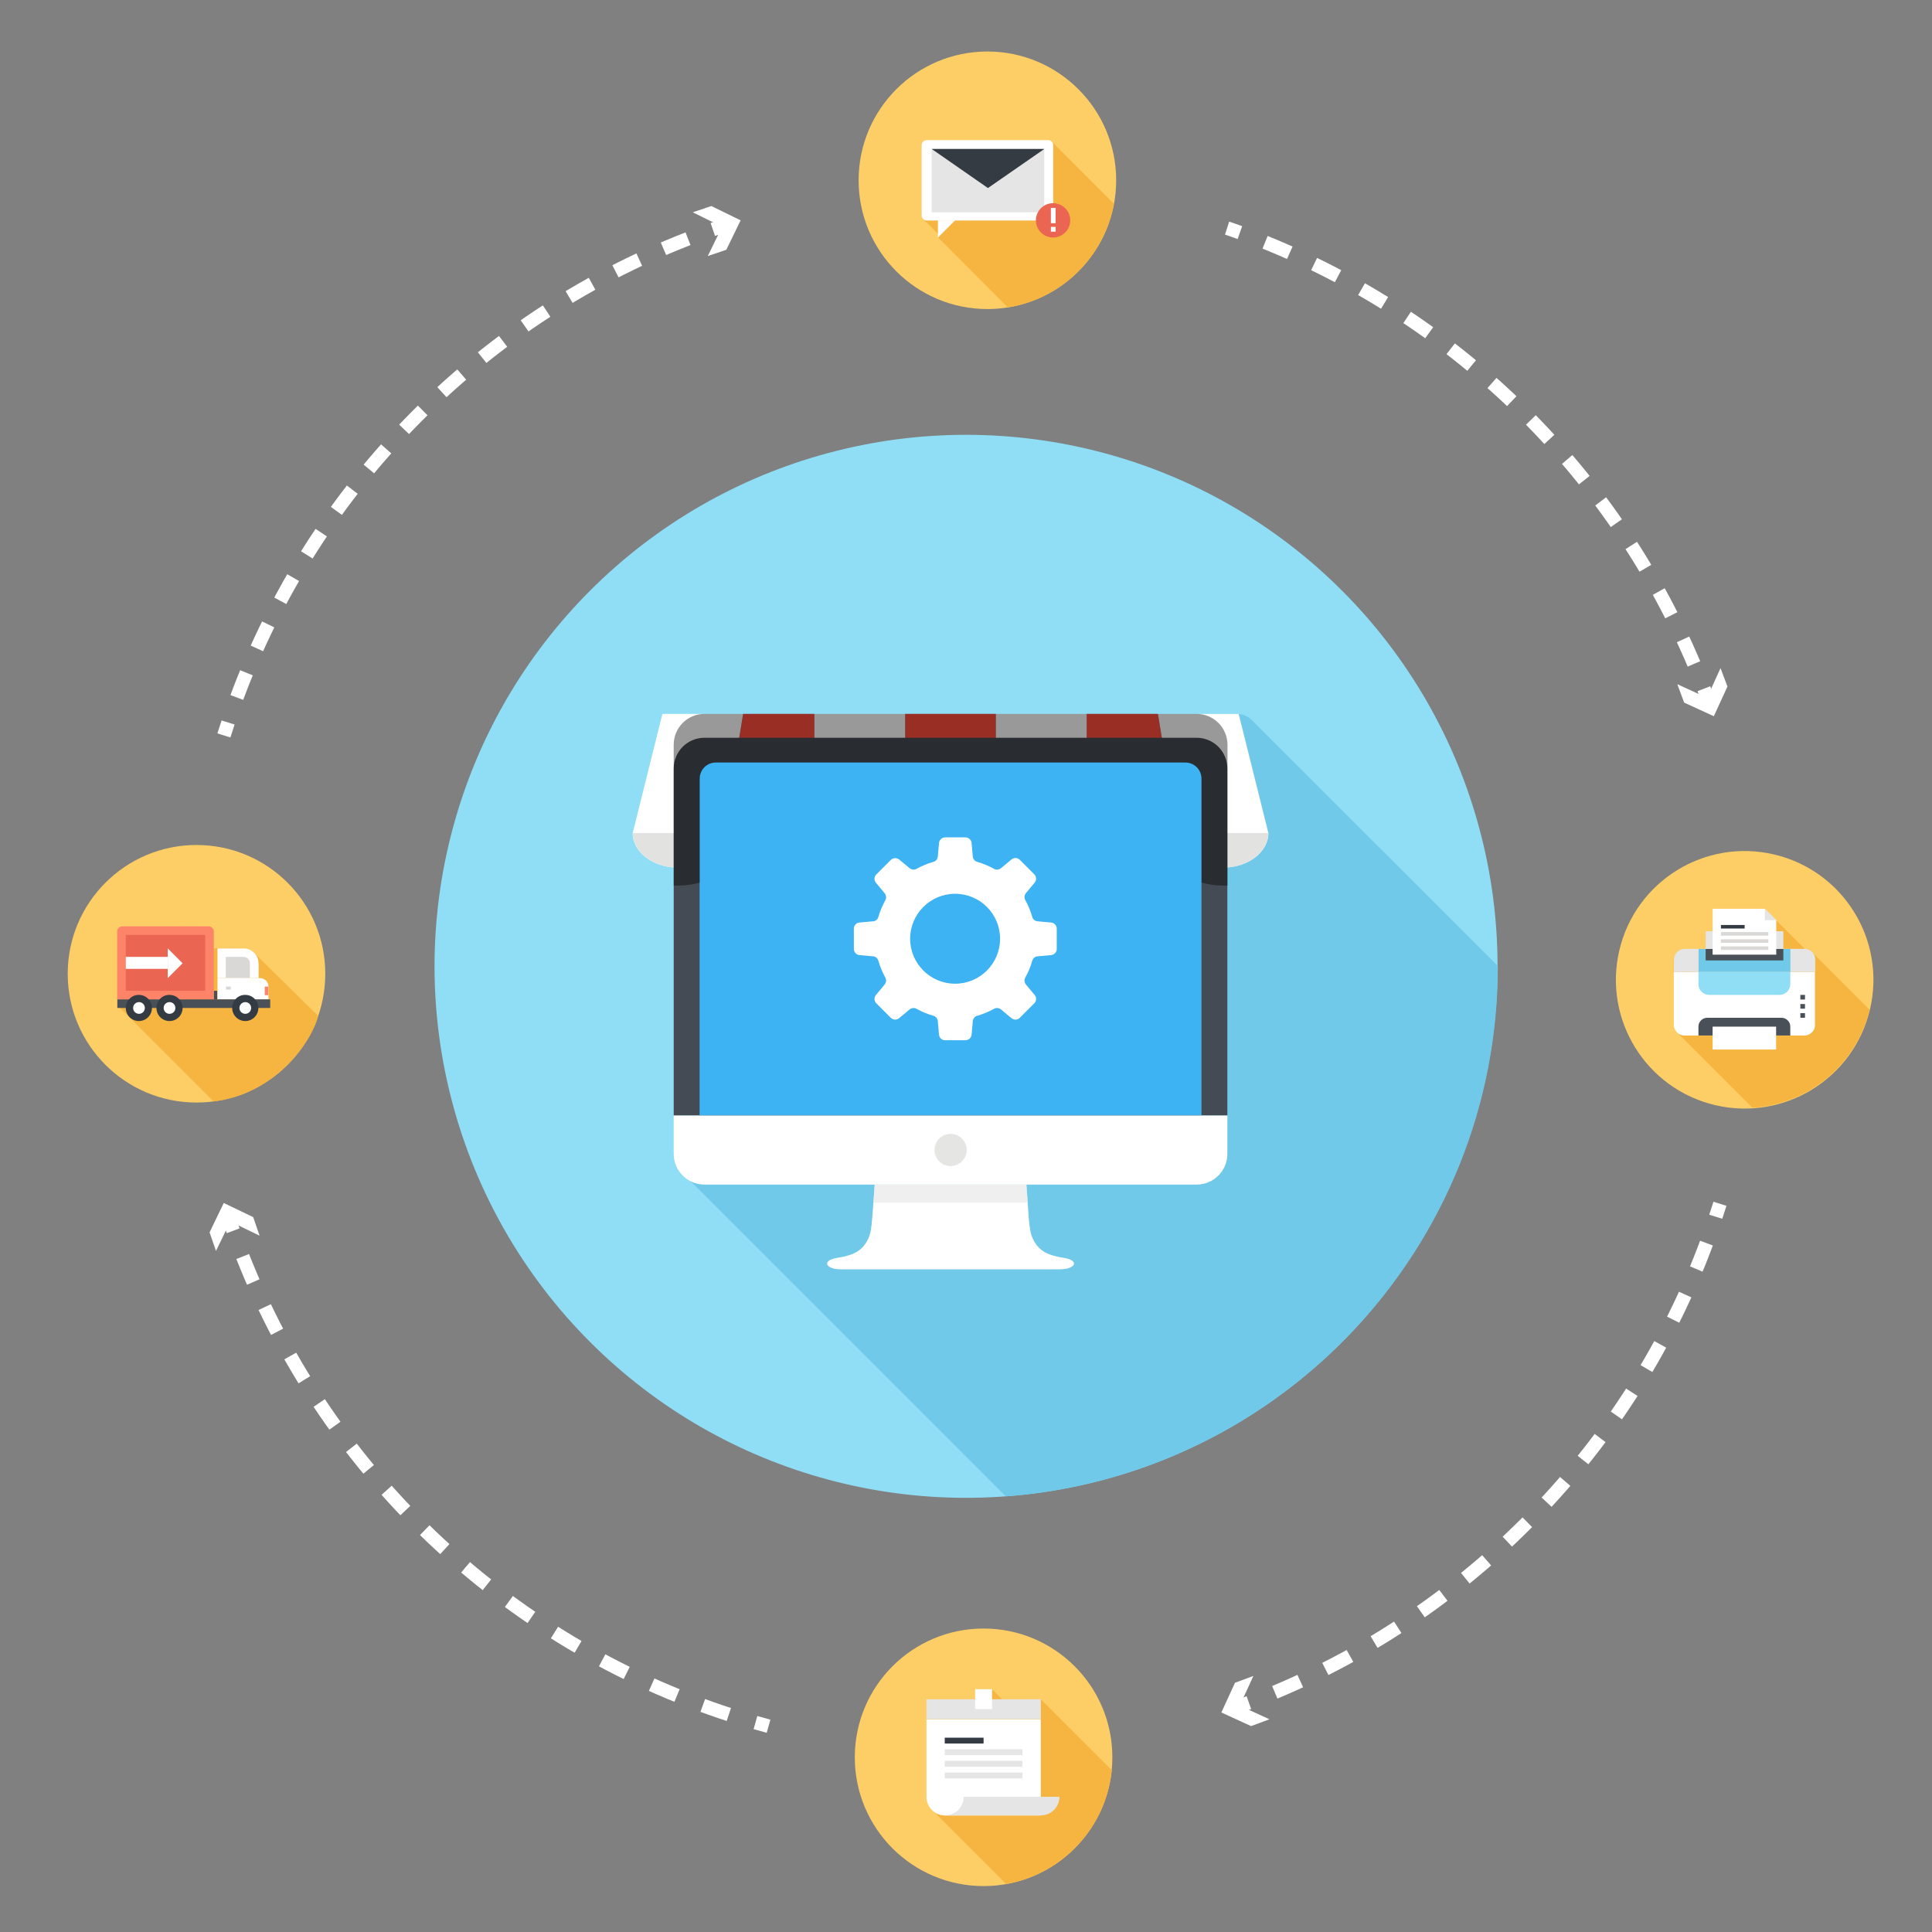 <?xml version="1.0" encoding="utf-8"?>
<!-- Generator: Adobe Illustrator 23.0.3, SVG Export Plug-In . SVG Version: 6.00 Build 0)  -->
<svg version="1.1" id="Layer_1" xmlns="http://www.w3.org/2000/svg" xmlns:xlink="http://www.w3.org/1999/xlink" x="0px" y="0px"
	 viewBox="0 0 141.78 141.78" style="enable-background:new 0 0 141.78 141.78;" xml:space="preserve">
<rect x="0" y="0" width="141.78" height="141.78" fill="#808080" stroke="none"/>
<style type="text/css">
	.st0{fill:#FECE66;}
	.st1{fill:#F5B540;}
	.st2{fill:#495057;}
	.st3{fill:#343B43;}
	.st4{fill:#1E262E;}
	.st5{fill:#FFFFFF;}
	.st6{fill:#E6E5E5;}
	.st7{fill:#EA6552;}
	.st8{fill:#FD8369;}
	.st9{fill:#CCCBCA;}
	.st10{fill:#D9D8D7;}
	.st11{fill-rule:evenodd;clip-rule:evenodd;fill:#EA6552;}
	.st12{fill-rule:evenodd;clip-rule:evenodd;fill:#FFFFFF;}
	.st13{fill-rule:evenodd;clip-rule:evenodd;fill:#CCCBCA;}
	.st14{fill-rule:evenodd;clip-rule:evenodd;fill:#D9D8D7;}
	.st15{fill-rule:evenodd;clip-rule:evenodd;fill:#343B43;}
	.st16{fill:#8FDEF6;}
	.st17{fill:#70C9E9;}
	.st18{fill:#1CA4C4;}
	.st19{opacity:0.08;}
	.st20{fill:#E2E2E1;}
	.st21{fill:#FF4C3E;}
	.st22{fill:#CE332C;}
	.st23{opacity:0.6;fill:#E5E5E4;}
	.st24{fill:#444B54;}
	.st25{fill:#3DB3F4;}
	.st26{fill:#E5E5E4;}
	.st27{opacity:0.4;}
	.st28{fill:#F2F2F2;}
	.st29{fill:#ECA334;}
	.st30{clip-path:url(#SVGID_2_);}
	.st31{fill:#17447D;}
	.st32{fill:#F6A71E;}
	.st33{clip-path:url(#SVGID_6_);}
	.st34{fill:#4F4F4F;}
	.st35{fill:none;}
	.st36{fill:none;stroke:#000000;stroke-miterlimit:10;}
	.st37{fill:none;stroke:#000000;stroke-miterlimit:10;stroke-dasharray:2.025,2.025;}
	.st38{fill:none;stroke:#000000;stroke-miterlimit:10;stroke-dasharray:1.946,1.946;}
	.st39{fill:none;stroke:#000000;stroke-miterlimit:10;stroke-dasharray:1.969,1.969;}
	.st40{fill:none;stroke:#000000;stroke-miterlimit:10;stroke-dasharray:2.044,2.044;}
	.st41{fill:none;stroke:#FFFFFF;stroke-miterlimit:10;}
	.st42{fill:none;stroke:#FFFFFF;stroke-miterlimit:10;stroke-dasharray:2.025,2.025;}
	.st43{fill:none;stroke:#FFFFFF;stroke-miterlimit:10;stroke-dasharray:1.946,1.946;}
	.st44{fill:none;stroke:#FFFFFF;stroke-miterlimit:10;stroke-dasharray:1.969,1.969;}
	.st45{fill:none;stroke:#FFFFFF;stroke-miterlimit:10;stroke-dasharray:2.044,2.044;}
</style>
<g>
	<g>
		<g>
			
				<ellipse transform="matrix(0.707 -0.707 0.707 0.707 -29.373 70.914)" class="st16" cx="70.91" cy="70.91" rx="39.01" ry="39.01"/>
			<path class="st17" d="M109.92,70.91c0-0.01,0-0.01,0-0.02L91.88,52.86c-0.01-0.01-0.01-0.02-0.02-0.03
				c-0.01-0.01-0.01-0.01-0.02-0.01c-0.29-0.28-0.67-0.43-1.05-0.43H51.03c-0.39,0-0.78,0.15-1.07,0.44
				c-0.3,0.3-0.44,0.68-0.44,1.07v31c0,0.37,0.14,0.73,0.41,1.03c0.01,0.01,0.02,0.02,0.04,0.04c0.01,0.01,0.02,0.02,0.02,0.02
				l23.82,23.82C94,108.32,109.92,91.48,109.92,70.91z"/>
			<g>
				<g>
					<g>
						<g>
							<path class="st18" d="M88.58,64.86c0.1,0.02,0.21,0.04,0.32,0.06C88.79,64.9,88.69,64.88,88.58,64.86z"/>
						</g>
						<g>
							<path class="st18" d="M88.52,64.84c-0.12-0.03-0.24-0.06-0.35-0.09C88.29,64.79,88.4,64.82,88.52,64.84z"/>
						</g>
						<g>
							<path class="st18" d="M88.05,52.4c0.15,0.02,0.3,0.05,0.44,0.09C88.35,52.44,88.2,52.41,88.05,52.4z"/>
						</g>
						<g>
							<path class="st18" d="M89.07,64.94c0.08,0.01,0.16,0.02,0.24,0.03C89.23,64.96,89.15,64.95,89.07,64.94z"/>
						</g>
						<g>
							<path class="st18" d="M51.7,52.39c-0.31,0-0.61,0.06-0.88,0.18C51.09,52.45,51.38,52.39,51.7,52.39L51.7,52.39z"/>
						</g>
						<g>
							<path class="st18" d="M89.75,64.98L89.75,64.98c0.09,0,0.17-0.01,0.26-0.01C89.92,64.98,89.83,64.98,89.75,64.98z"/>
						</g>
						<g>
							<path class="st18" d="M50.62,64.92c0.1-0.02,0.21-0.03,0.31-0.06C50.82,64.88,50.72,64.9,50.62,64.92z"/>
						</g>
						<g class="st19">
							<path d="M88.17,57.14c0-0.66-0.53-1.19-1.19-1.19H52.53c-0.66,0-1.19,0.53-1.19,1.19v7.62c-0.11,0.03-0.23,0.06-0.34,0.09
								c0.82-0.18,1.55-0.53,2.12-1.02c0.84,0.71,2.02,1.16,3.32,1.16c1.33,0,2.51-0.44,3.35-1.16c0.84,0.71,2.02,1.16,3.32,1.16
								c1.31,0,2.49-0.45,3.33-1.17c0.85,0.72,2.03,1.17,3.33,1.17c1.3,0,2.47-0.44,3.32-1.16c0.84,0.72,2.02,1.16,3.35,1.16
								c1.3,0,2.49-0.45,3.33-1.17c0.85,0.72,2.03,1.17,3.33,1.17c1.31,0,2.49-0.45,3.33-1.17c0.49,0.42,1.09,0.74,1.76,0.94V57.14z
								"/>
						</g>
						<g>
							<path class="st18" d="M50.44,64.94c-0.08,0.01-0.16,0.02-0.23,0.03C50.29,64.96,50.37,64.95,50.44,64.94z"/>
						</g>
					</g>
					<g>
						<g>
							<g>
								<g>
									<g>
										<g>
											<g>
												<g>
													<g>
														<g>
															<g>
																<path class="st5" d="M66.42,61.13c0,1.4-1.49,2.54-3.33,2.54l0,0c-1.84,0-3.33-1.14-3.33-2.54v-8.74h6.66V61.13z"/>
															</g>
														</g>
													</g>
												</g>
											</g>
										</g>
									</g>
								</g>
							</g>
						</g>
						<g>
							<g>
								<g>
									<g>
										<g>
											<g>
												<g>
													<g>
														<g>
															<g>
																<path class="st20" d="M63.09,63.67c1.84,0,3.33-1.14,3.33-2.54h-6.66C59.76,62.53,61.25,63.67,63.09,63.67z"/>
															</g>
														</g>
													</g>
												</g>
											</g>
										</g>
									</g>
								</g>
							</g>
						</g>
						<g>
							<g>
								<g>
									<g>
										<g>
											<g>
												<g>
													<g>
														<g>
															<g>
																<path class="st21" d="M73.09,61.13c0,1.4-1.49,2.54-3.33,2.54l0,0c-1.84,0-3.33-1.14-3.33-2.54v-8.74h6.66V61.13z"
																	/>
															</g>
														</g>
													</g>
												</g>
											</g>
										</g>
									</g>
								</g>
							</g>
						</g>
						<g>
							<g>
								<g>
									<g>
										<g>
											<g>
												<g>
													<g>
														<g>
															<g>
																<path class="st22" d="M69.76,63.67c1.84,0,3.33-1.14,3.33-2.54h-6.66C66.42,62.53,67.92,63.67,69.76,63.67z"/>
															</g>
														</g>
													</g>
												</g>
											</g>
										</g>
									</g>
								</g>
							</g>
						</g>
						<g>
							<g>
								<g>
									<g>
										<g>
											<g>
												<g>
													<g>
														<g>
															<g>
																<path class="st5" d="M79.75,61.13c0,1.4-1.49,2.54-3.33,2.54l0,0c-1.84,0-3.33-1.14-3.33-2.54v-8.74h6.66V61.13z"/>
															</g>
														</g>
													</g>
												</g>
											</g>
										</g>
									</g>
								</g>
							</g>
						</g>
						<g>
							<g>
								<g>
									<g>
										<g>
											<g>
												<g>
													<g>
														<g>
															<g>
																<path class="st20" d="M76.42,63.67c1.84,0,3.33-1.14,3.33-2.54h-6.66C73.09,62.53,74.58,63.67,76.42,63.67z"/>
															</g>
														</g>
													</g>
												</g>
											</g>
										</g>
									</g>
								</g>
							</g>
						</g>
						<g>
							<g>
								<g>
									<g>
										<g>
											<g>
												<g>
													<g>
														<g>
															<g>
																<path class="st5" d="M93.08,61.13c0,1.4-1.49,2.54-3.33,2.54l0,0c-1.84,0-3.33-1.14-3.33-2.54l-1.44-8.74h5.92
																	L93.08,61.13z"/>
															</g>
														</g>
													</g>
												</g>
											</g>
										</g>
									</g>
								</g>
							</g>
						</g>
						<g>
							<g>
								<g>
									<g>
										<g>
											<g>
												<g>
													<g>
														<g>
															<g>
																<path class="st21" d="M86.41,61.13c0,1.4-1.49,2.54-3.33,2.54l0,0c-1.84,0-3.33-1.14-3.33-2.54v-8.74h5.22
																	L86.41,61.13z"/>
															</g>
														</g>
													</g>
												</g>
											</g>
										</g>
									</g>
								</g>
							</g>
						</g>
						<g>
							<g>
								<g>
									<g>
										<g>
											<g>
												<g>
													<g>
														<g>
															<g>
																<path class="st22" d="M83.08,63.67c1.84,0,3.33-1.14,3.33-2.54h-6.66C79.75,62.53,81.24,63.67,83.08,63.67z"/>
															</g>
														</g>
													</g>
												</g>
											</g>
										</g>
									</g>
								</g>
							</g>
						</g>
						<g>
							<g>
								<g>
									<g>
										<g>
											<g>
												<g>
													<g>
														<g>
															<g>
																<path class="st20" d="M89.75,63.67c1.84,0,3.33-1.14,3.33-2.54h-6.66C86.41,62.53,87.91,63.67,89.75,63.67z"/>
															</g>
														</g>
													</g>
												</g>
											</g>
										</g>
									</g>
								</g>
							</g>
						</g>
						<g>
							<g>
								<g>
									<g>
										<g>
											<g>
												<g>
													<g>
														<g>
															<g>
																<path class="st5" d="M46.43,61.13c0,1.4,1.49,2.54,3.33,2.54l0,0c1.84,0,3.33-1.14,3.33-2.54l1.44-8.74h-5.92
																	L46.43,61.13z"/>
															</g>
														</g>
													</g>
												</g>
											</g>
										</g>
									</g>
								</g>
							</g>
						</g>
						<g>
							<g>
								<g>
									<g>
										<g>
											<g>
												<g>
													<g>
														<g>
															<g>
																<path class="st21" d="M53.1,61.13c0,1.4,1.49,2.54,3.33,2.54l0,0c1.84,0,3.33-1.14,3.33-2.54v-8.74h-5.22
																	L53.1,61.13z"/>
															</g>
														</g>
													</g>
												</g>
											</g>
										</g>
									</g>
								</g>
							</g>
						</g>
						<g>
							<g>
								<g>
									<g>
										<g>
											<g>
												<g>
													<g>
														<g>
															<g>
																<path class="st22" d="M56.43,63.67c-1.84,0-3.33-1.14-3.33-2.54h6.66C59.76,62.53,58.27,63.67,56.43,63.67z"/>
															</g>
														</g>
													</g>
												</g>
											</g>
										</g>
									</g>
								</g>
							</g>
						</g>
						<g>
							<g>
								<g>
									<g>
										<g>
											<g>
												<g>
													<g>
														<g>
															<g>
																<path class="st20" d="M49.77,63.67c-1.84,0-3.33-1.14-3.33-2.54h6.66C53.1,62.53,51.61,63.67,49.77,63.67z"/>
															</g>
														</g>
													</g>
												</g>
											</g>
										</g>
									</g>
								</g>
							</g>
						</g>
					</g>
					<g>
						<g>
							<g>
								<g>
									<g>
										<g>
											<g>
												<g>
													<g>
														<g>
															<g>
																<path class="st5" d="M90.07,84.68v-2.83H49.44v2.83c0,1.24,1.01,2.25,2.26,2.25h3.43h30.2h2.48
																	C89.06,86.93,90.07,85.92,90.07,84.68z"/>
															</g>
														</g>
													</g>
												</g>
											</g>
										</g>
									</g>
								</g>
								<g>
									<g>
										<path class="st5" d="M78.5,92.42c-0.3-0.12-0.63-0.13-0.95-0.21c-0.47-0.11-0.93-0.27-1.28-0.62
											c-0.34-0.33-0.56-0.77-0.65-1.24c-0.13-0.66-0.15-1.36-0.2-2.04c-0.03-0.35-0.07-0.93-0.1-1.39H64.19
											c-0.03,0.46-0.07,1.04-0.1,1.39c-0.06,0.67-0.08,1.38-0.2,2.04c-0.09,0.46-0.31,0.91-0.65,1.24
											c-0.35,0.34-0.81,0.51-1.28,0.62c-0.31,0.07-0.64,0.09-0.95,0.21c-0.28,0.11-0.46,0.34-0.15,0.54
											c0.31,0.2,0.72,0.19,1.07,0.19h15.64c0.35,0,0.77,0,1.07-0.19C78.97,92.76,78.79,92.53,78.5,92.42z"/>
									</g>
								</g>
								<path class="st23" d="M75.42,88.26c-0.03-0.35-0.06-0.89-0.09-1.33H64.19c-0.03,0.44-0.06,0.98-0.09,1.33H75.42z"/>
								<g>
									<g>
										<path class="st24" d="M90.07,56.4c0-1.25-1.01-2.26-2.26-2.26h-2.48h-30.2H51.7c-1.25,0-2.26,1.01-2.26,2.26v25.45h40.63
											V56.4z"/>
									</g>
								</g>
							</g>
							<g>
								<g>
									<path class="st25" d="M88.17,81.84H51.34V57.14c0-0.66,0.53-1.19,1.19-1.19h34.45c0.66,0,1.19,0.53,1.19,1.19V81.84z"/>
								</g>
							</g>
						</g>
						<g>
							<g>
								<circle class="st26" cx="69.76" cy="84.39" r="1.18"/>
							</g>
						</g>
					</g>
					<g class="st27">
						<path d="M87.82,52.39h-2.48h-30.2H51.7c-1.25,0-2.26,1.01-2.26,2.26v10.33c0.11,0.01,0.22,0.01,0.33,0.01
							c0.56,0,1.08-0.08,1.58-0.22v-7.62c0-0.66,0.53-1.19,1.19-1.19h34.45c0.66,0,1.19,0.53,1.19,1.19v7.61
							c0.49,0.15,1.02,0.23,1.57,0.23c0.11,0,0.22-0.01,0.33-0.01V54.64C90.07,53.4,89.06,52.39,87.82,52.39z"/>
					</g>
				</g>
				<path class="st5" d="M65.37,63.11l-1.06,1.06c-0.17,0.17-0.18,0.43-0.03,0.61l0.64,0.77c0.12,0.15,0.14,0.34,0.05,0.51
					c-0.21,0.39-0.39,0.8-0.51,1.23c-0.05,0.18-0.2,0.31-0.39,0.32l-1,0.09c-0.23,0.02-0.41,0.21-0.41,0.45v1.49
					c0,0.23,0.18,0.43,0.41,0.45l1,0.09c0.19,0.02,0.34,0.14,0.39,0.33c0.12,0.43,0.3,0.85,0.51,1.23c0.09,0.17,0.07,0.36-0.05,0.51
					l-0.64,0.77c-0.15,0.18-0.14,0.44,0.03,0.61l1.06,1.06c0.17,0.17,0.43,0.18,0.61,0.03l0.77-0.64c0.15-0.12,0.34-0.14,0.51-0.05
					c0.39,0.22,0.8,0.39,1.23,0.51c0.18,0.05,0.31,0.2,0.33,0.39l0.09,1c0.02,0.23,0.21,0.41,0.45,0.41h1.49
					c0.23,0,0.43-0.18,0.45-0.41l0.09-1c0.02-0.19,0.14-0.34,0.33-0.39c0.43-0.12,0.85-0.3,1.23-0.51c0.17-0.09,0.36-0.07,0.51,0.05
					l0.77,0.64c0.18,0.15,0.44,0.14,0.61-0.03l1.06-1.06c0.17-0.17,0.18-0.43,0.03-0.61l-0.64-0.77c-0.12-0.15-0.14-0.34-0.05-0.51
					c0.22-0.39,0.39-0.8,0.51-1.23c0.05-0.18,0.2-0.31,0.39-0.33l1-0.09c0.23-0.02,0.41-0.22,0.41-0.45v-1.49
					c0-0.23-0.18-0.43-0.41-0.45l-1-0.09c-0.19-0.02-0.34-0.14-0.39-0.33c-0.12-0.43-0.3-0.85-0.51-1.23
					c-0.09-0.17-0.07-0.36,0.05-0.51l0.64-0.77c0.15-0.18,0.14-0.44-0.03-0.61l-1.06-1.06c-0.17-0.17-0.43-0.18-0.61-0.03
					l-0.77,0.64c-0.15,0.12-0.34,0.14-0.51,0.05c-0.39-0.21-0.8-0.39-1.23-0.51c-0.18-0.05-0.31-0.2-0.33-0.39l-0.09-1
					c-0.02-0.23-0.22-0.41-0.45-0.41h-1.49c-0.23,0-0.43,0.18-0.45,0.41l-0.09,1c-0.02,0.19-0.14,0.34-0.33,0.39
					c-0.43,0.12-0.85,0.3-1.23,0.51c-0.17,0.09-0.36,0.07-0.51-0.05l-0.77-0.64C65.79,62.93,65.53,62.95,65.37,63.11z M70.09,65.59
					c1.83,0,3.3,1.48,3.3,3.3c0,1.83-1.48,3.3-3.3,3.3c-1.82,0-3.3-1.48-3.3-3.3C66.79,67.07,68.27,65.59,70.09,65.59z"/>
			</g>
		</g>
	</g>
</g>
<g>
	
		<ellipse transform="matrix(0.23 -0.973 0.973 0.23 28.668 179.939)" class="st0" cx="128.02" cy="71.86" rx="9.45" ry="9.45"/>
	<path class="st1" d="M132.97,69.87c-0.14-0.14-0.33-0.22-0.52-0.23l-2.11-2.11l-0.84-0.84h-2.29h-1.53v1.65h-0.52v1.3h-1.55
		c-0.2,0-0.4,0.08-0.55,0.23c-0.15,0.15-0.23,0.35-0.23,0.55v4.79c0,0.2,0.08,0.4,0.23,0.55l5.53,5.53
		c4.19-0.25,7.65-3.23,8.61-7.19L132.97,69.87z"/>
	<g>
		<path class="st5" d="M133.2,75.21c0,0.2-0.08,0.4-0.23,0.55c-0.15,0.15-0.35,0.23-0.55,0.23h-8.81c-0.2,0-0.4-0.08-0.55-0.23
			c-0.15-0.15-0.23-0.35-0.23-0.55v-3.89h10.36V75.21z"/>
		<path class="st6" d="M133.2,71.32h-10.36v-0.91c0-0.2,0.08-0.4,0.23-0.55c0.15-0.15,0.35-0.23,0.55-0.23h8.81
			c0.2,0,0.4,0.08,0.55,0.23c0.15,0.15,0.23,0.35,0.23,0.55V71.32z"/>
		<path class="st16" d="M131.38,72.23c0,0.2-0.08,0.4-0.23,0.55c-0.15,0.15-0.35,0.23-0.55,0.23h-5.18c-0.2,0-0.4-0.08-0.55-0.23
			c-0.15-0.15-0.23-0.35-0.23-0.55v-0.91h6.74V72.23z"/>
		<path class="st2" d="M131.38,75.34c0-0.17-0.06-0.33-0.19-0.46c-0.13-0.13-0.29-0.19-0.46-0.19h-5.44c-0.17,0-0.33,0.06-0.46,0.19
			c-0.13,0.13-0.19,0.29-0.19,0.46v0.65h6.74V75.34z"/>
		<rect x="124.65" y="69.64" class="st17" width="6.74" height="1.68"/>
		<rect x="125.17" y="68.34" class="st6" width="5.7" height="1.3"/>
		<rect x="125.17" y="69.64" class="st2" width="5.7" height="0.84"/>
		<rect x="125.68" y="75.34" class="st5" width="4.66" height="1.68"/>
		<g>
			<rect x="132.12" y="73.01" class="st2" width="0.34" height="0.34"/>
			<rect x="132.12" y="73.68" class="st2" width="0.34" height="0.34"/>
			<rect x="132.12" y="74.35" class="st2" width="0.34" height="0.34"/>
		</g>
		<g>
			<polygon class="st5" points="130.35,67.53 130.35,70.06 125.68,70.06 125.68,66.69 129.51,66.69 			"/>
			<polygon class="st6" points="130.35,67.53 129.51,67.53 129.51,66.69 			"/>
			<g>
				<rect x="126.29" y="68.4" class="st10" width="3.48" height="0.26"/>
				<rect x="126.29" y="68.93" class="st10" width="3.48" height="0.26"/>
				<rect x="126.29" y="69.45" class="st10" width="3.48" height="0.26"/>
				<rect x="126.29" y="67.88" class="st3" width="1.74" height="0.26"/>
			</g>
		</g>
	</g>
</g>
<g>
	<path class="st0" d="M23.87,71.46c0,5.22-4.23,9.45-9.45,9.45c-5.22,0-9.45-4.23-9.45-9.45c0-5.22,4.23-9.45,9.45-9.45
		C19.64,62.01,23.87,66.24,23.87,71.46z"/>
	<path class="st1" d="M23.35,74.55l-4.61-4.53c-0.49-0.57-1.17-0.43-3.12-0.43l-2.31-1.61c-0.09,0-0.19,0.04-0.26,0.11
		c-0.07,0.07-0.11,0.16-0.11,0.26v1.5l-0.26-0.26h-1.92c-0.28,0-0.56,0.11-0.77,0.32c-0.21,0.21-0.32,0.49-0.32,0.77v1.09h-0.1
		c-0.16,0-0.32,0.06-0.44,0.18C9,72.08,8.94,72.24,8.94,72.4v0.94H8.81v0.63l6.86,6.86C20.22,80.31,22.92,76.39,23.35,74.55z"/>
	<g>
		<rect x="15.69" y="72.71" class="st2" width="0.26" height="0.63"/>
		<g>
			<path class="st8" d="M8.61,73.34h7.08v-4.99c0-0.09-0.04-0.19-0.11-0.26c-0.07-0.07-0.16-0.11-0.26-0.11H8.97
				c-0.09,0-0.19,0.04-0.26,0.11c-0.07,0.07-0.11,0.17-0.11,0.26V73.34z"/>
			<rect x="9.23" y="68.61" class="st7" width="5.83" height="4.1"/>
			<g>
				<rect x="9.23" y="70.22" class="st5" width="3.08" height="0.88"/>
				<polygon class="st5" points="12.31,71.78 13.4,70.69 12.31,69.6 				"/>
			</g>
		</g>
		<g>
			<path class="st5" d="M18.97,70.69c0-0.28-0.11-0.56-0.32-0.77c-0.21-0.21-0.49-0.32-0.77-0.32h-1.92v2.18h3.02V70.69z"/>
			<path class="st10" d="M18.34,71.78v-1.09c0-0.13-0.05-0.24-0.14-0.33c-0.09-0.09-0.21-0.14-0.33-0.14h-1.3v1.56H18.34z"/>
			<path class="st5" d="M19.7,72.4c0-0.16-0.06-0.32-0.18-0.44c-0.12-0.12-0.28-0.18-0.44-0.18h-3.12v1.56h3.74V72.4z"/>
			<rect x="19.43" y="72.4" class="st8" width="0.26" height="0.63"/>
			<rect x="16.58" y="72.4" class="st10" width="0.36" height="0.22"/>
		</g>
		<rect x="8.61" y="73.34" class="st2" width="11.22" height="0.63"/>
		<g>
			<g>
				<path class="st3" d="M17.04,73.97c0,0.53,0.43,0.96,0.96,0.96c0.53,0,0.96-0.43,0.96-0.96c0-0.53-0.43-0.96-0.96-0.96
					C17.47,73,17.04,73.43,17.04,73.97z"/>
				<path class="st5" d="M17.57,73.97c0,0.24,0.19,0.43,0.43,0.43c0.24,0,0.43-0.19,0.43-0.43c0-0.24-0.19-0.43-0.43-0.43
					C17.77,73.54,17.57,73.73,17.57,73.97z"/>
			</g>
			<g>
				<path class="st3" d="M9.23,73.97c0,0.53,0.43,0.96,0.96,0.96c0.53,0,0.96-0.43,0.96-0.96c0-0.53-0.43-0.96-0.96-0.96
					C9.67,73,9.23,73.43,9.23,73.97z"/>
				<path class="st5" d="M9.77,73.97c0,0.24,0.19,0.43,0.43,0.43c0.24,0,0.43-0.19,0.43-0.43c0-0.24-0.19-0.43-0.43-0.43
					C9.96,73.54,9.77,73.73,9.77,73.97z"/>
			</g>
			<g>
				<path class="st3" d="M11.48,73.97c0,0.53,0.43,0.96,0.96,0.96c0.53,0,0.96-0.43,0.96-0.96c0-0.53-0.43-0.96-0.96-0.96
					C11.91,73,11.48,73.43,11.48,73.97z"/>
				<path class="st5" d="M12.01,73.97c0,0.24,0.19,0.43,0.43,0.43c0.24,0,0.43-0.19,0.43-0.43c0-0.24-0.19-0.43-0.43-0.43
					C12.2,73.54,12.01,73.73,12.01,73.97z"/>
			</g>
		</g>
	</g>
</g>
<g>
	<path class="st0" d="M81.63,128.96c0,5.22-4.23,9.45-9.45,9.45c-5.22,0-9.45-4.23-9.45-9.45c0-5.22,4.23-9.45,9.45-9.45
		C77.4,119.51,81.63,123.74,81.63,128.96z"/>
	<path class="st1" d="M76.38,124.7h-2.84l-0.73-0.73h-1.24v0.73h-3.57v7.16c0,0.33,0.12,0.63,0.31,0.87c0,0,0,0,0,0l0.18,0.18
		c0,0,0,0,0,0l5.35,5.35c4.13-0.73,7.33-4.13,7.75-8.36L76.38,124.7z"/>
	<g>
		<g>
			<path class="st5" d="M76.38,126.16v7.07h-7.03c-0.75,0-1.36-0.61-1.36-1.36v-5.7H76.38z"/>
			<path class="st6" d="M70.72,131.86c0,0.75-0.61,1.36-1.36,1.36h7.03c0.75,0,1.36-0.61,1.36-1.36H70.72z"/>
			<rect x="67.99" y="124.7" class="st6" width="8.39" height="1.46"/>
			<rect x="71.56" y="123.96" class="st5" width="1.24" height="1.46"/>
		</g>
		<g>
			<rect x="69.33" y="128.37" class="st6" width="5.7" height="0.43"/>
			<rect x="69.33" y="129.22" class="st6" width="5.7" height="0.43"/>
			<rect x="69.33" y="130.08" class="st6" width="5.7" height="0.43"/>
			<rect x="69.33" y="127.52" class="st3" width="2.85" height="0.43"/>
		</g>
	</g>
</g>
<g>
	<g>
		<path class="st0" d="M81.91,13.23c0,5.22-4.23,9.45-9.45,9.45c-5.22,0-9.45-4.23-9.45-9.45s4.23-9.45,9.45-9.45
			C77.67,3.78,81.91,8.01,81.91,13.23z"/>
		<path class="st1" d="M73.96,22.56c3.94-0.63,7.06-3.69,7.79-7.6l-4.57-4.57c-0.07-0.07-0.16-0.11-0.26-0.11H68
			c-0.09,0-0.19,0.04-0.26,0.11c-0.07,0.07-0.11,0.17-0.11,0.26v5.16c0,0.09,0.04,0.19,0.11,0.26l1.23,1.23l-0.13,0.13L73.96,22.56z
			"/>
		<g>
			<g>
				<path class="st5" d="M67.63,15.81c0,0.09,0.04,0.19,0.11,0.26c0.07,0.07,0.17,0.11,0.26,0.11h8.92c0.09,0,0.19-0.04,0.26-0.11
					c0.07-0.07,0.11-0.16,0.11-0.26v-5.16c0-0.09-0.04-0.19-0.11-0.26c-0.07-0.07-0.16-0.11-0.26-0.11H68
					c-0.09,0-0.19,0.04-0.26,0.11c-0.07,0.07-0.11,0.16-0.11,0.26V15.81z"/>
				<polygon class="st5" points="68.83,17.43 68.83,16.17 70.09,16.17 				"/>
				<g>
					<rect x="68.37" y="10.93" class="st6" width="8.26" height="4.65"/>
					<polygon class="st3" points="68.37,10.93 72.5,13.8 76.64,10.93 					"/>
				</g>
			</g>
			<g>
				<path class="st7" d="M78.54,16.17c0,0.69-0.56,1.26-1.26,1.26c-0.69,0-1.26-0.56-1.26-1.26c0-0.69,0.56-1.26,1.26-1.26
					C77.98,14.92,78.54,15.48,78.54,16.17z"/>
			</g>
		</g>
	</g>
	<g>
		<rect x="77.12" y="15.26" class="st5" width="0.35" height="1.12"/>
		<rect x="77.12" y="16.65" class="st5" width="0.35" height="0.35"/>
	</g>
</g>
<g>
	<g>
		<path class="st41" d="M16.78,89.37c0.11,0.32,0.21,0.63,0.33,0.95"/>
		<path class="st42" d="M17.81,92.21c6.38,16.19,19.89,28.78,36.66,33.92"/>
		<path class="st41" d="M55.44,126.41c0.32,0.09,0.64,0.18,0.96,0.27"/>
		<g>
			<polygon class="st5" points="15.85,91.8 16.9,89.64 19.05,90.68 18.58,89.32 16.42,88.28 15.38,90.44 			"/>
		</g>
	</g>
</g>
<g>
	<g>
		<path class="st41" d="M53.26,16.52c-0.32,0.1-0.63,0.21-0.95,0.32"/>
		<path class="st43" d="M50.49,17.52C34.9,23.58,22.61,36.25,17.05,52.1"/>
		<path class="st41" d="M16.74,53.02c-0.1,0.32-0.21,0.63-0.31,0.95"/>
		<g>
			<polygon class="st5" points="50.84,15.58 52.99,16.64 51.94,18.79 53.3,18.33 54.35,16.17 52.2,15.12 			"/>
		</g>
	</g>
</g>
<g>
	<g>
		<path class="st41" d="M125.39,51.48c-0.11-0.31-0.23-0.63-0.35-0.94"/>
		<path class="st44" d="M124.31,48.72c-6.08-14.34-17.8-25.71-32.39-31.3"/>
		<path class="st41" d="M90.99,17.07c-0.31-0.11-0.63-0.23-0.94-0.33"/>
		<g>
			<polygon class="st5" points="126.26,49.03 125.27,51.21 123.09,50.21 123.59,51.56 125.77,52.56 126.77,50.38 			"/>
		</g>
	</g>
</g>
<g>
	<g>
		<path class="st41" d="M90.71,125.29c0.31-0.11,0.63-0.23,0.94-0.34"/>
		<path class="st45" d="M93.55,124.19c14.91-6.25,26.63-18.6,32.03-33.93"/>
		<path class="st41" d="M125.91,89.29c0.1-0.32,0.21-0.63,0.31-0.95"/>
		<g>
			<polygon class="st5" points="93.16,126.17 90.98,125.17 91.98,122.99 90.63,123.49 89.63,125.67 91.81,126.67 			"/>
		</g>
	</g>
</g>
</svg>
